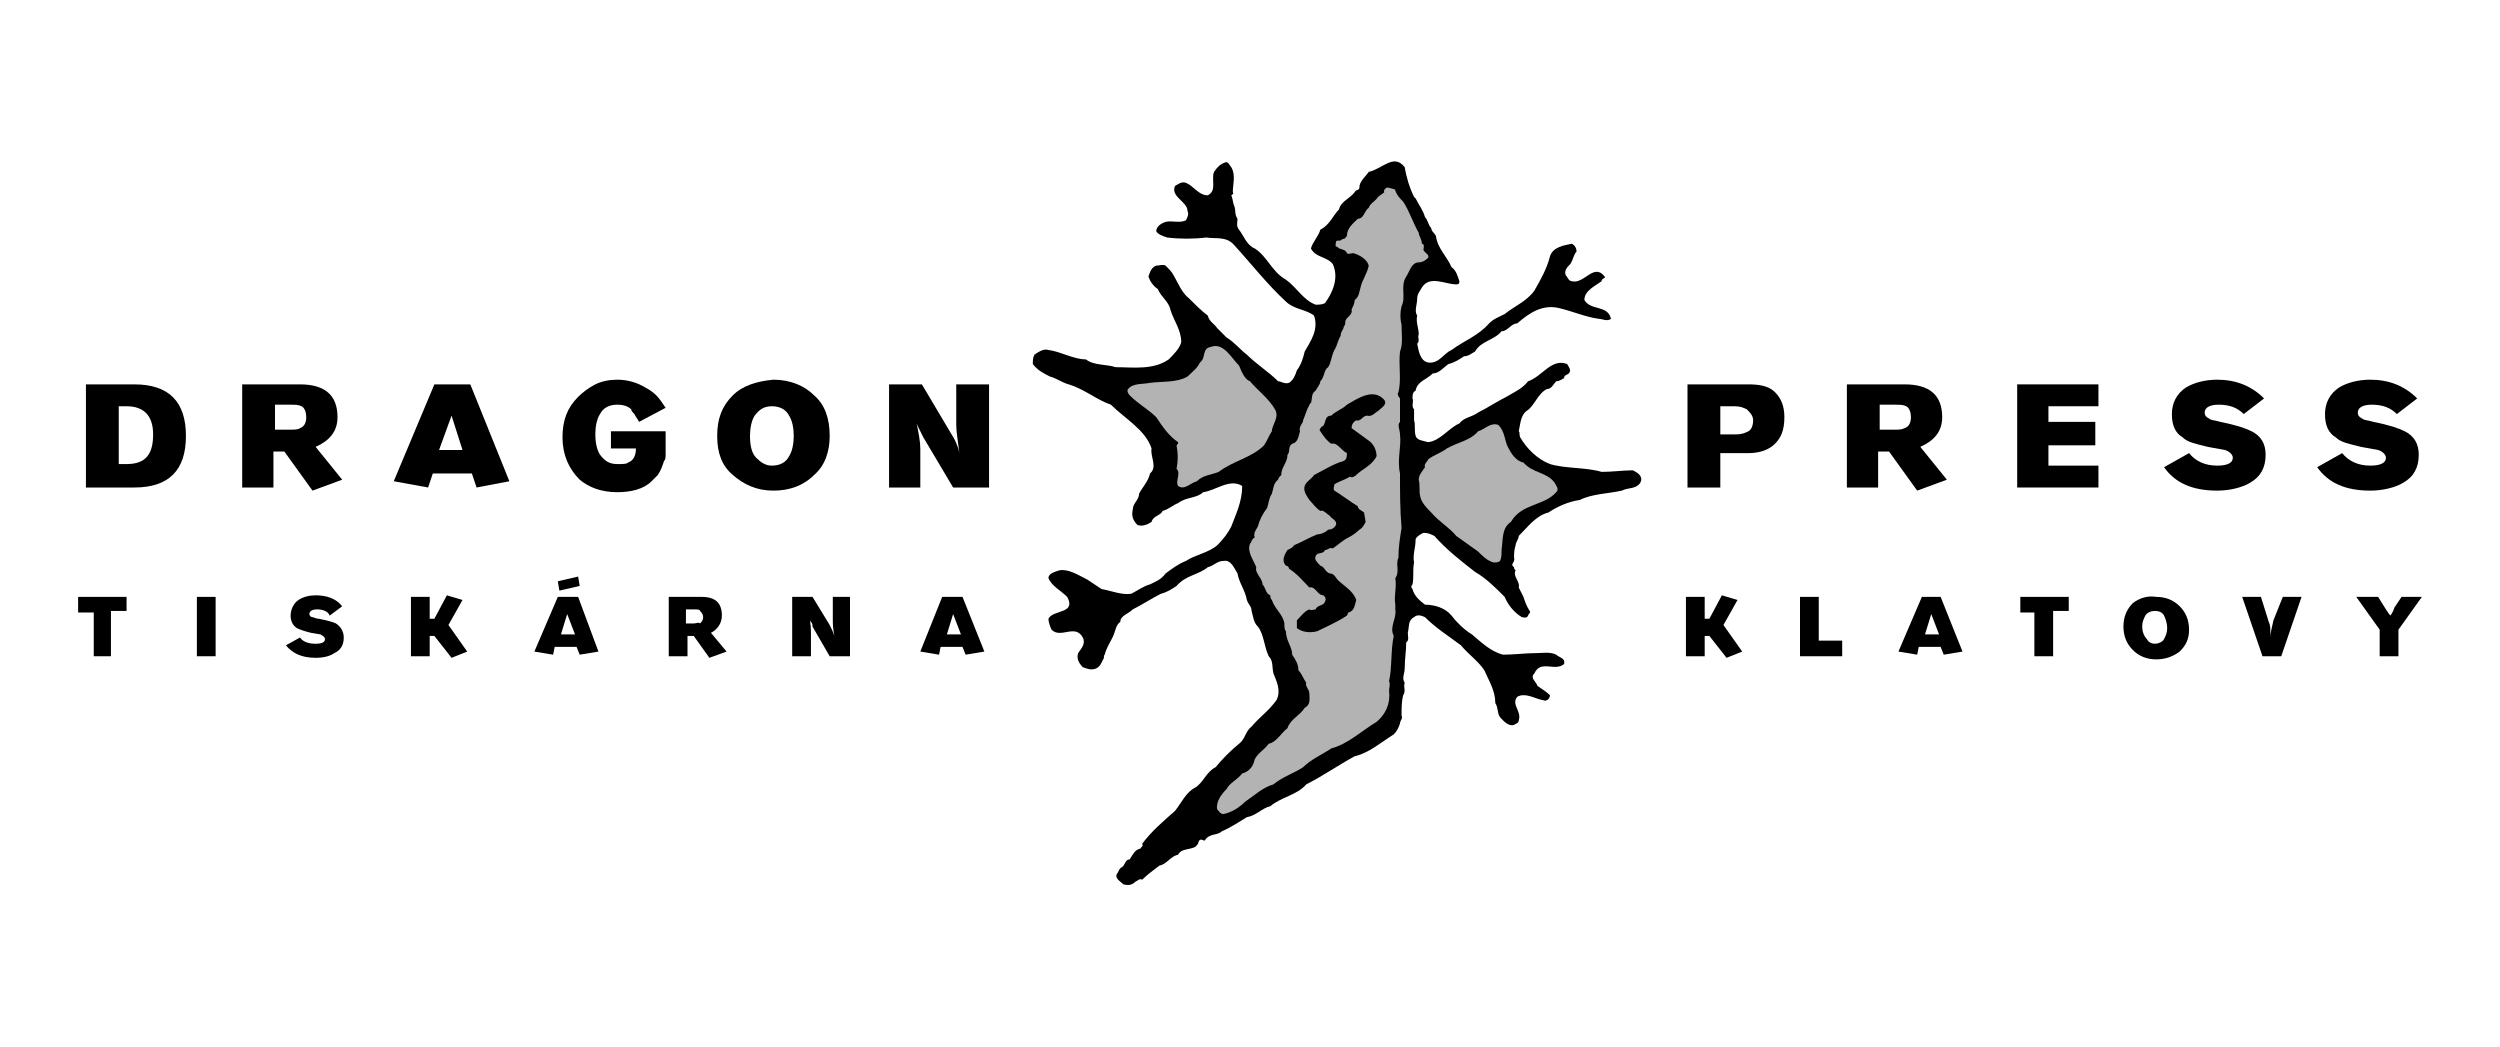 <?xml version="1.0" encoding="utf-8"?>
<!-- Generator: Adobe Illustrator 23.0.4, SVG Export Plug-In . SVG Version: 6.00 Build 0)  -->
<svg version="1.1" id="Layer_1" xmlns="http://www.w3.org/2000/svg" xmlns:xlink="http://www.w3.org/1999/xlink" x="0px" y="0px"
	 viewBox="0 0 160 67" style="enable-background:new 0 0 160 67;" xml:space="preserve">
<style type="text/css">
	.st0{fill:#B3B3B3;}
</style>
<g>
	<path d="M89.9,10.7c0.1,0.6,0.3,1.3,0.6,1.9l0.1,0.1c0.2,0.4,0.5,0.8,0.6,1.2c0.2,0.2,0.2,0.5,0.4,0.7c0,0.2,0.2,0.3,0.3,0.5
		c0.1,0.8,0.7,1.3,1,2c0.3,0.2,0.4,0.6,0.5,0.9c0,0.2-0.1,0.2-0.2,0.2c-0.7,0-1.7-0.6-2.2,0.2c-0.1,0.2-0.3,0.4-0.3,0.7
		c0,0.4-0.2,0.8,0,1.1c-0.1,0.4,0.1,0.8,0.1,1.2c-0.1,0.2,0.1,0.4-0.1,0.6c0.1,0.5,0.2,1.1,0.7,1.2c0.7,0.1,1-0.6,1.5-0.8
		c0.8-0.6,1.7-0.9,2.4-1.7c0.3-0.3,0.6-0.4,1-0.6c0.6-0.5,1.4-0.8,1.9-1.5c0.4-0.7,0.8-1.4,1-2.2c0.2-0.6,0.9-0.7,1.4-0.8
		c0.2,0.1,0.3,0.3,0.3,0.5c-0.2,0.2-0.2,0.5-0.4,0.8c-0.2,0.2-0.4,0.4-0.3,0.7c0.1,0.1,0.2,0.4,0.4,0.4c0.8,0.2,1.4-1.2,2.1-0.3
		c0.1,0.1-0.2,0.1-0.2,0.3c-0.4,0.3-1.1,0.6-1.1,1.2c0.4,0.7,1.5,0.3,1.7,1.2c-0.2,0.2-0.6,0-0.8,0c-0.8-0.1-1.7-0.5-2.6-0.7
		c-1-0.2-1.8,0.3-2.6,1c-0.4,0-0.6,0.5-1,0.5c-0.5,0.6-1.3,0.6-1.7,1.3c-0.2,0.1-0.4,0.3-0.7,0.3c-0.3,0.2-0.6,0.4-1,0.5
		c-0.3,0.2-0.6,0.6-1,0.6c-0.4,0.4-1,0.5-1.1,1.1c-0.2,0.1-0.2,0.3-0.2,0.5c0.1,0.2-0.1,0.5,0.1,0.7c0,0.2,0,0.5,0,0.7
		c0.1,0.3,0,0.6,0.1,1c0.1,0.3,0.5,0.3,0.8,0.4c0.8-0.1,1.3-0.9,2-1.2c0.3-0.4,0.8-0.4,1.2-0.7c0.6-0.3,1.2-0.7,1.8-1
		c0.5-0.3,1-0.5,1.4-1c0.9-0.3,1.5-1.5,2.5-1.1c0.1,0.2,0.3,0.4,0.1,0.6c-0.1,0.1-0.3,0.1-0.3,0.3c-0.2,0.1-0.3,0.2-0.5,0.2
		c-0.2,0.2-0.3,0.5-0.6,0.5c-0.6,0.3-0.8,1.1-1.3,1.4c-0.4,0.3-0.4,0.9-0.5,1.3c0.1,0.1,0,0.2,0.1,0.4c0.4,0.7,1.1,1.4,1.9,1.7
		c1,0.3,2.3,0.2,3.3,0.5c0.7,0,1.4-0.1,2-0.1c0.2,0.1,0.4,0.2,0.5,0.4c0.1,0.2,0,0.4-0.1,0.5c-0.3,0.3-0.7,0.2-1.1,0.4
		c-0.9,0.2-1.9,0.2-2.7,0.6c-0.7,0.1-1.4,0.4-2,0.8c-0.8,0.2-1.3,0.9-1.9,1.5c0,0.2-0.2,0.4-0.2,0.6c-0.1,0.3-0.1,0.5-0.1,0.8
		c0.1,0.3-0.3,0.4,0,0.6c0,0.1,0,0.1,0.1,0.2c-0.2,0.4,0.3,0.7,0.2,1.1c0.1,0.2,0.2,0.4,0.3,0.6c0.1,0.3,0.2,0.6,0.4,0.9
		c0.1,0.1-0.1,0.2-0.1,0.3c-0.1,0.2-0.3,0.1-0.4,0.1c-0.5-0.3-0.9-0.8-1.1-1.3c-0.6-0.6-1.2-1.2-1.9-1.6c-0.9-0.7-1.8-1.4-2.6-2.3
		c-0.2-0.1-0.4-0.2-0.7-0.2c-0.2,0.1-0.4,0.2-0.5,0.4c0,0.6-0.2,1-0.1,1.5c-0.1,0.5,0,0.9-0.1,1.4c-0.1,0.1-0.1,0.2,0,0.3
		c0.1,0.4,0.4,0.7,0.8,1c0.6,0,1.3,0.2,1.7,0.7c0.3,0.4,0.8,0.9,1.3,1.2c0.6,0.5,1.2,1.1,2,1.3c0.7,0,1.4-0.1,2.1-0.1
		c0.4,0,0.9-0.1,1.3,0.1c0.2,0.2,0.6,0.2,0.5,0.6c-0.6,0.5-1.5-0.3-1.9,0.6c-0.3,0.3,0.1,0.5,0.2,0.8c0.3,0.2,0.6,0.4,0.8,0.6
		c0,0.1-0.1,0.3-0.2,0.3c-0.1,0.1-0.2,0-0.3,0c-0.5-0.1-1.1-0.5-1.6-0.2c-0.4,0.5,0.3,0.9,0.1,1.5c0,0.2-0.2,0.2-0.3,0.3
		c-0.4,0.1-0.7-0.3-0.9-0.5c-0.2-0.3-0.1-0.6-0.3-0.9c0-0.8-0.4-1.4-0.7-2.1c-0.4-0.6-1-1-1.5-1.6c-0.8-0.6-1.6-1.1-2.3-1.8
		c-0.2-0.1-0.5-0.2-0.7,0c-0.4,0.2-0.3,0.6-0.4,1c0,0.2,0.1,0.5-0.1,0.6c0,0.5-0.1,1.1-0.1,1.7c0,0.3-0.2,0.6,0,0.9
		c-0.1,0.3,0.1,0.5-0.1,0.8c-0.1,0.4-0.1,0.8-0.1,1.3c0.1,0.2-0.1,0.3-0.1,0.5c-0.1,0.3-0.2,0.5-0.4,0.7c-0.8,0.5-1.6,1.2-2.5,1.4
		c-1.1,0.6-2.1,1.3-3.1,1.8c-0.6,0.7-1.6,0.8-2.3,1.4c-0.5,0.1-0.9,0.6-1.5,0.7c-0.5,0.3-1.1,0.7-1.6,0.9c-0.3,0.3-0.8,0.1-1.1,0.6
		c-0.1,0-0.3-0.2-0.4,0.1c0,0.1-0.1,0.2-0.2,0.3c-0.4,0.2-0.9,0.1-1.1,0.5c-0.5,0.1-0.7,0.6-1.2,0.7c-0.4,0.3-0.8,0.6-1.1,0.9
		c-0.2-0.1-0.3,0.1-0.4,0.1c-0.2,0.2-0.4,0.3-0.8,0.2c-0.2-0.2-0.6-0.4-0.4-0.7c0.1-0.1,0.1-0.3,0.3-0.4c0.2-0.1,0.2-0.5,0.5-0.5
		c0.2-0.3,0.3-0.6,0.7-0.7c0-0.1,0.2-0.1,0.1-0.3c0.6-0.8,1.3-1.4,2.1-2.1c0.4-0.5,0.7-1.2,1.3-1.5c0.5-0.3,0.7-1,1.3-1.3
		c0.4-0.5,1-1.1,1.5-1.5c0.4-0.3,0.4-0.8,0.8-1.1c0.5-0.6,1.1-1,1.6-1.7c0.3-0.6,0-1.2-0.2-1.7c-0.1-0.4,0-0.8-0.3-1.1
		c-0.3-0.6-0.3-1.4-0.7-1.9c-0.3-0.3-0.3-0.7-0.4-1c0-0.3-0.2-0.4-0.3-0.7c-0.1-0.6-0.5-1.1-0.6-1.7c-0.2-0.3-0.4-0.9-0.9-0.8
		c-0.4,0-0.6,0.3-1,0.4c-0.6,0.5-1.4,0.5-2,1.2c-0.3,0.2-0.6,0.4-1,0.5c-0.6,0.3-1.2,0.7-1.8,1c-0.3,0.3-0.8,0.4-0.8,0.8
		c-0.3,0.2-0.3,0.6-0.5,1c-0.2,0.4-0.4,0.7-0.5,1.1c-0.1,0.1,0,0.2-0.1,0.3c-0.1,0.2-0.2,0.5-0.5,0.6c-0.3,0.1-0.5,0-0.8-0.1
		c-0.3-0.3-0.4-0.6-0.3-0.9c0.2-0.3,0.5-0.6,0.3-1c-0.5-0.9-1.4,0.1-2-0.5c-0.1-0.2-0.2-0.5-0.2-0.7c0.3-0.6,1.8-0.3,1.2-1.4
		c-0.4-0.4-1-0.7-1.2-1.2c0-0.3,0.4-0.4,0.7-0.5c0.6-0.1,1.2,0.3,1.8,0.6l0.9,0.6c0.6,0.1,1.3,0.4,1.9,0.3c0.4-0.2,0.8-0.5,1.2-0.6
		c0.4-0.2,0.7-0.3,1-0.7c0.4-0.3,0.8-0.6,1.3-0.8c0.6-0.4,1.4-0.5,2-1c0.4-0.4,0.7-0.8,0.9-1.2c0.3-0.8,0.7-1.6,0.7-2.6
		c-0.8-0.5-1.7,0.3-2.5,0.4c-0.4,0.4-1.1,0.3-1.6,0.7c-0.3,0.1-0.6,0.4-1,0.5c-0.1,0.3-0.6,0.3-0.7,0.7c-0.3,0.2-0.6,0.3-0.9,0.2
		c-0.3-0.3-0.4-0.6-0.3-1c0-0.4,0.4-0.6,0.4-1c0.2-0.4,0.6-0.8,0.7-1.3c0.5-0.4,0-1.1,0.1-1.6c-0.4-1.2-1.7-1.9-2.6-2.8
		c-0.9-0.3-1.7-1-2.7-1.3c-0.4-0.1-0.8-0.4-1.2-0.5c-0.4-0.2-0.8-0.4-1.1-0.8c0-0.2,0-0.4,0.1-0.6c0.3-0.2,0.6-0.4,0.9-0.3
		c0.8,0.1,1.6,0.6,2.4,0.6c0.5,0.4,1.3,0.3,1.9,0.5c1.1,0,2.4,0.2,3.4-0.5c0.3-0.3,0.7-0.7,0.8-1.1c0-0.8-0.5-1.4-0.7-2.1
		c-0.1-0.5-0.6-0.8-0.8-1.3c-0.3-0.2-0.5-0.5-0.6-0.8c0.1-0.3,0.2-0.6,0.5-0.7c0.2,0,0.4-0.1,0.6,0c0.2,0.2,0.4,0.4,0.5,0.6
		c0.3,0.5,0.5,1.1,1,1.5c0.4,0.4,0.8,0.8,1.2,1.1c0.1,0.4,0.4,0.5,0.6,0.8c0.2,0.2,0.4,0.4,0.6,0.6c0.5,0.3,0.9,0.8,1.3,1.1
		c0.6,0.6,1.4,1.1,2,1.7c0.2,0,0.4,0.2,0.7,0.1c0.3-0.2,0.4-0.5,0.5-0.8c0.3-0.4,0.4-0.8,0.5-1.2c0.4-0.7,0.9-1.4,0.6-2.3
		c-0.5-0.4-1.3-0.4-1.8-0.9c-1.2-1.1-2.2-2.4-3.3-3.6c-0.5-0.6-1.2-0.4-1.8-0.5c-0.8,0.1-1.7,0.1-2.5,0c-0.3-0.1-0.6-0.2-0.7-0.4
		c0-0.3,0.3-0.5,0.6-0.6c0.4-0.1,0.9,0.1,1.3-0.1c0.1-0.2,0.2-0.4,0.1-0.6c0-0.6-1.1-0.9-0.8-1.6c0.2-0.1,0.4-0.3,0.7-0.2
		c0.5,0.2,0.8,0.8,1.4,0.8c0.6-0.3,0.2-1,0.4-1.5c0.2-0.3,0.4-0.5,0.7-0.6c0.2-0.1,0.3,0.2,0.4,0.3c0.3,0.5,0.1,1.1,0.1,1.6
		c0.1,0.1-0.1,0.2-0.1,0.2c0.1,0.2,0.1,0.5,0.2,0.7c0.1,0.3,0,0.5,0.2,0.8c0,0.2-0.1,0.5,0.1,0.7c0.3,0.4,0.5,1,1,1.2
		c0.8,0.5,1.1,1.5,2,2c0.7,0.5,1.1,1.3,1.9,1.6c0.2,0,0.4,0,0.6-0.1c0.5-0.7,0.9-1.6,0.5-2.5c-0.4-0.5-1.1-0.4-1.4-1
		c0.1-0.4,0.5-0.8,0.6-1.2c0.6-0.3,0.8-0.9,1.2-1.3c0.1-0.5,0.7-0.7,1-1.1c0.1-0.2,0.3-0.1,0.3-0.3c0-0.4,0.4-0.7,0.6-1
		C88.5,10.8,89.2,9.8,89.9,10.7z"/>
	<path class="st0" d="M89.3,12.2c0.1,0.3,0.3,0.5,0.5,0.7c0.4,0.6,0.6,1.3,1,2c0,0.2,0.2,0.4,0.2,0.7c0.2,0,0.1,0.3,0.1,0.4
		c0.1,0.2,0.4,0.3,0.3,0.5c-0.2,0.2-0.4,0.3-0.7,0.3c-0.4,0.1-0.5,0.6-0.7,0.9c-0.4,0.6,0,1.3-0.3,1.9c-0.1,0.4-0.1,0.8,0,1.2
		c0,0.6,0.1,1.2-0.1,1.7c-0.1,0.9,0.1,1.8-0.1,2.6c-0.1,0.1,0,0.3,0.1,0.4c0,0.5,0,1,0,1.5c-0.2,0.2,0,0.5,0,0.8
		c0.1,0.8-0.2,1.6,0,2.5c0,1.2,0,2.3,0.1,3.5c-0.1,0.6-0.2,1.2-0.2,1.9c-0.2,0.4,0.1,0.9-0.2,1.3c0.1,0.6-0.1,1.1,0,1.7
		c0,0.1,0,0.3,0,0.3c0.1,0.6-0.4,1.1-0.1,1.7c-0.2,0.9-0.1,2-0.3,2.9c0.1,0.2,0,0.4,0,0.6c0.1,0.8-0.2,1.5-0.8,2
		c-1,0.6-1.8,1.4-2.9,1.7c-0.6,0.4-1.3,0.7-1.8,1.2c-0.6,0.4-1.3,0.6-1.9,1.1c-0.7,0.2-1.2,0.7-1.8,1.1c-0.4,0.4-0.9,0.7-1.4,0.8
		c-0.2,0-0.3-0.2-0.4-0.3c-0.1-0.5,0.3-1,0.6-1.3c0.2-0.4,0.7-0.6,1-1c0.4-0.1,0.7-0.4,0.8-0.9c0.2-0.4,0.6-0.6,0.9-1
		c0.5-0.1,0.8-0.7,1.2-1c0.2-0.6,0.8-0.8,1.1-1.3c0.4-0.2,0.3-0.6,0.3-0.9c0-0.3-0.3-0.5-0.2-0.7c-0.2-0.3-0.3-0.6-0.5-0.8
		c0-0.4-0.2-0.7-0.4-1c0-0.5-0.4-0.9-0.4-1.5c-0.1-0.1-0.1-0.3-0.1-0.5c-0.1-0.6-0.6-0.9-0.8-1.5c-0.1-0.1-0.1-0.2-0.1-0.3
		C81,38,81,37.6,80.8,37.4c0-0.4-0.5-0.7-0.4-1.1c-0.2-0.5-0.6-1-0.4-1.5c0.1-0.1,0.1-0.3,0.3-0.4c-0.1-0.3,0.1-0.5,0.2-0.7
		c0.1-0.4,0.3-0.8,0.6-1.2c0.1-0.3,0.1-0.6,0.3-0.9c0.1-0.3,0.1-0.7,0.4-0.9c0-0.1,0.1-0.2,0.2-0.3c0-0.5,0.4-0.8,0.4-1.3
		c0.2-0.2,0-0.5,0.3-0.7c0.4-0.1,0.4-0.5,0.5-0.8c-0.1-0.3,0.2-0.5,0.2-0.7c0.1-0.3,0.2-0.5,0.3-0.8c0.1-0.1,0.1-0.3,0.2-0.3
		c0.1-0.3,0-0.6,0.3-0.8c0.1-0.2,0.3-0.4,0.3-0.6c0.3-0.3,0.2-0.7,0.5-0.9c0.2-0.3,0.2-0.7,0.4-1.1c0.2-0.3,0.2-0.6,0.4-0.9
		c0-0.3,0.2-0.4,0.2-0.6c0.1-0.1,0.1-0.2,0.1-0.3c0-0.3,0.5-0.4,0.4-0.8c0.1-0.2,0.2-0.4,0.2-0.6c0.3-0.2,0.3-0.6,0.4-0.9
		c0.1-0.4,0.4-0.8,0.5-1.3c-0.1-0.4-0.6-0.7-1-0.8c-0.1,0-0.3,0.1-0.4,0c-0.1-0.3-0.5-0.2-0.6-0.4c-0.2,0-0.1-0.2-0.1-0.3
		c0-0.2,0.3,0,0.4-0.2c0.2,0,0.2-0.1,0.3-0.2c0-0.5,0.4-0.8,0.7-1.1c0.4,0,0.4-0.5,0.7-0.7c0.1-0.3,0.4-0.4,0.6-0.7
		c0.1-0.1,0.3-0.2,0.4-0.3c-0.1-0.1,0.1-0.3,0.2-0.3C89.2,12.1,89.3,12.1,89.3,12.2z"/>
	<path class="st0" d="M80,24.4c0.5,0.6,1.2,1.1,1.6,1.8c0.3,0.5-0.2,1-0.2,1.4c-0.2,0.3-0.3,0.6-0.5,0.9c-0.8,0.8-2,1-2.9,1.7
		c-0.5,0.2-1,0.2-1.4,0.6c-0.4,0.1-0.8,0.6-1.2,0.3c-0.2-0.3,0.2-0.8-0.1-1.1c0.1-0.5,0.1-1,0-1.5c0.1-0.1,0.1-0.1,0.1-0.2
		c-0.6-0.4-1-1-1.4-1.6c-0.5-0.5-1.1-0.8-1.7-1.4c-0.1-0.1-0.2-0.3-0.1-0.4c0.3-0.4,1-0.3,1.4-0.4c0.8-0.1,1.7,0,2.4-0.4
		c0.3-0.3,0.6-0.5,0.8-0.9c0.4-0.3,0.1-0.9,0.7-1c0.8-0.3,1.3,0.7,1.8,1.2C79.5,23.9,79.7,24.3,80,24.4z"/>
	<path d="M88.6,25.6c0.2,0.3-0.2,0.5-0.4,0.7c-0.2,0.1-0.4,0.4-0.7,0.3c-0.3,0-0.4,0.4-0.7,0.3c-0.2,0.1-0.3,0.3-0.3,0.5
		c0.4,0.3,0.7,0.5,1.1,0.8c0.3,0.2,0.5,0.6,0.5,1c-0.3,0.6-0.9,0.8-1.3,1.2c-0.1,0.1-0.3,0.2-0.4,0.1c-0.3,0.2-0.7,0.3-1,0.5
		c0,0.1-0.1,0.3,0,0.4c0.5,0.3,1,0.7,1.5,1c0,0.2,0.3,0.3,0.4,0.4l0.1,0.6c-0.1,0.2-0.2,0.4-0.4,0.5c-0.2,0.2-0.5,0.4-0.7,0.5
		c-0.4,0.2-0.7,0.5-1,0.7c-0.2-0.1-0.3,0.1-0.5,0.1c-0.1,0.3-0.5,0.1-0.6,0.4c-0.1,0.2,0.1,0.4,0.3,0.6c0.3,0.1,0.3,0.4,0.6,0.5
		c0.3,0,0.4,0.3,0.5,0.4c0.4,0.4,1,0.7,1.2,1.3c-0.1,0.3-0.1,0.7-0.5,0.8l-0.1,0.2c-0.6,0.4-1.3,0.7-1.9,1c-0.4,0.1-0.9,0.1-1.3-0.2
		C83,40,83,39.9,83,39.7c0.3-0.3,0.5-0.6,0.8-0.7c0.1,0.1,0.3,0,0.4,0c0.1-0.3,0.5-0.2,0.6-0.5c0.1-0.2,0-0.3-0.1-0.4
		c-0.4,0-0.5-0.6-0.9-0.5c-0.4-0.4-0.8-0.9-1.3-1.2c0-0.1-0.1-0.2-0.2-0.2c-0.3-0.3-0.1-0.7,0.1-1c0.2-0.1,0.4-0.2,0.4-0.3
		c0.5-0.2,1-0.5,1.5-0.7c0.2,0,0.5-0.1,0.7-0.3c0.2,0,0.4-0.1,0.5-0.3c0.1-0.3-0.3-0.4-0.4-0.6c-0.2-0.1-0.4-0.4-0.6-0.3
		c-0.3-0.2-0.5-0.5-0.7-0.7c-0.2-0.3-0.4-0.6-0.3-0.9c0.1-0.3,0.4-0.4,0.6-0.7c0.6-0.3,1.2-0.7,1.9-0.9c0.2-0.1,0.2-0.3,0.2-0.5
		c-0.4-0.2-0.6-0.7-1-0.6c-0.3-0.2-0.5-0.5-0.7-0.8c-0.1-0.1,0-0.2,0.1-0.3c0.3-0.1,0.1-0.7,0.6-0.7c0.3-0.3,0.7-0.4,1-0.7
		C86.9,25.5,87.9,24.8,88.6,25.6z"/>
	<path class="st0" d="M96.5,28.6c0.2,0.4,0.5,0.9,1,1c0.6,0.7,1.5,0.6,2,1.3c0.1,0.2,0.3,0.4,0.1,0.6c-0.8,0.9-2.2,0.7-2.9,1.9
		c-0.6,0.4-0.5,1.1-0.6,1.8c0,0.3,0,0.5-0.1,0.7c-0.1,0.1-0.3,0.1-0.4,0.1c-0.4-0.1-0.7-0.4-1-0.7l-1.4-1c-0.5-0.6-1.1-0.9-1.6-1.5
		c-0.3-0.3-0.6-0.6-0.7-1c-0.1-0.4,0-0.7-0.1-1.1c0-0.3,0.2-0.5,0.4-0.8c-0.1-0.2,0.2-0.4,0.2-0.5c0.4-0.3,0.8-0.4,1.2-0.7
		c0.7-0.4,1.5-0.5,2-1.1c0.4-0.1,0.8-0.6,1.3-0.4C96.3,27.6,96.3,28.2,96.5,28.6z"/>
	<path d="M8.1,29.7H7.6V26h0.5c1.1,0,1.7,0.6,1.7,1.8C9.8,29.1,9.3,29.7,8.1,29.7z M8.6,31.2c2.2,0,3.3-1.1,3.3-3.3
		c0-2.2-1.1-3.3-3.3-3.3H5.5v6.6H8.6z"/>
	<path d="M18.5,27.5h-0.9v-1.6h0.9c0.4,0,0.6,0,0.8,0.1c0.2,0.1,0.3,0.4,0.3,0.7c0,0.3-0.1,0.6-0.4,0.7
		C19.1,27.5,18.8,27.5,18.5,27.5z M21.6,26.7c0-1.4-0.8-2.1-2.4-2.1h-3.7v6.6h2v-2.3h0.7l1.8,2.5l1.9-0.7l-1.7-2.1
		C21.1,28.2,21.6,27.6,21.6,26.7z"/>
	<path d="M29.6,28.8h-1.5l0.8-2.2L29.6,28.8z M25.2,30.8l2.2,0.4l0.3-0.9h2.5l0.3,0.9l2.1-0.4l-2.5-6.2h-2.3L25.2,30.8z"/>
	<path d="M39.1,28.9v-1.3h3.5v0.7c0,0.1,0,0.2,0,0.2c0,0.1,0,0.2,0,0.2c0,0.1,0,0.1,0,0.2c0,0.1,0,0.1,0,0.1c0,0.3,0,0.4-0.1,0.5
		c-0.1,0.3-0.2,0.6-0.4,0.9c0,0-0.1,0.1-0.1,0.1c-0.1,0.1-0.2,0.2-0.3,0.3c-0.5,0.5-1.3,0.7-2.2,0.7c-1,0-1.8-0.3-2.4-0.8
		C36.4,30,36,29.1,36,28c0-1.1,0.3-1.9,1-2.6c0.3-0.3,0.7-0.6,1.1-0.8c0.4-0.2,0.9-0.3,1.4-0.3c0.7,0,1.3,0.2,1.8,0.5
		c0.2,0.1,0.5,0.3,0.7,0.5c0.2,0.2,0.4,0.5,0.6,0.8L40.9,27c-0.1-0.2-0.2-0.3-0.3-0.5c-0.1-0.1-0.2-0.2-0.2-0.3
		c-0.2-0.2-0.5-0.3-0.9-0.3c-0.5,0-0.9,0.2-1.1,0.6c-0.2,0.3-0.3,0.8-0.3,1.3c0,0.5,0.1,1,0.3,1.3c0.3,0.4,0.6,0.6,1.1,0.6
		c0.4,0,0.6,0,0.7-0.1c0.3-0.1,0.5-0.4,0.5-0.9H39.1z"/>
	<path d="M48.4,29.3C48.1,29,48,28.5,48,27.9c0-0.5,0.1-1,0.3-1.3c0.3-0.4,0.6-0.6,1.1-0.6c0.5,0,0.9,0.2,1.1,0.6
		c0.2,0.3,0.3,0.8,0.3,1.3c0,0.5-0.1,1-0.3,1.3c-0.2,0.4-0.6,0.6-1.1,0.6C49,29.8,48.7,29.6,48.4,29.3z M46.9,25.3
		c-0.7,0.7-1,1.5-1,2.6c0,1.1,0.3,1.9,1,2.5c0.7,0.6,1.5,1,2.6,1c1,0,1.9-0.3,2.6-1c0.7-0.6,1-1.5,1-2.5c0-1.1-0.3-2-1-2.6
		c-0.6-0.6-1.5-1-2.6-1C48.4,24.4,47.5,24.7,46.9,25.3z"/>
	<path d="M61.3,24.6h2v6.6H61l-1.9-3.2c-0.1-0.2-0.2-0.4-0.3-0.6c-0.1-0.2-0.2-0.4-0.2-0.6l0,0c0.2,0.9,0.3,1.5,0.3,1.9v2.5h-2v-6.6
		H59l1.9,3.2c0.2,0.3,0.4,0.7,0.5,1.2c-0.1-0.8-0.2-1.4-0.2-1.8V24.6z"/>
	<path d="M111,26c0.4,0,0.6,0.1,0.8,0.2c0.2,0.2,0.4,0.4,0.4,0.7c0,0.3-0.1,0.6-0.3,0.7c-0.2,0.1-0.4,0.2-0.8,0.2h-1V26H111z
		 M113.6,25.1c-0.4-0.4-1-0.5-1.7-0.5H108v6.6h2.1V29h1.8c0.7,0,1.3-0.2,1.7-0.6s0.6-0.9,0.6-1.7C114.2,26,114,25.5,113.6,25.1z"/>
	<path d="M121.2,27.5h-0.9v-1.6h0.9c0.4,0,0.6,0,0.8,0.1c0.2,0.1,0.3,0.4,0.3,0.7c0,0.3-0.1,0.6-0.4,0.7
		C121.7,27.5,121.5,27.5,121.2,27.5z M124.3,26.7c0-1.4-0.8-2.1-2.4-2.1h-3.7v6.6h2v-2.3h0.7l1.8,2.5l1.9-0.7l-1.7-2.1
		C123.8,28.2,124.3,27.6,124.3,26.7z"/>
	<path d="M134.3,24.6V26h-3.2V27h3v1.5h-3v1.3h3.2v1.4h-5.2v-6.6H134.3z"/>
	<path d="M144.1,27.6c0.6,0.3,0.9,0.8,0.9,1.5c0,0.8-0.3,1.4-1,1.8c-0.5,0.3-1.3,0.5-2.1,0.5c-1.6,0-2.7-0.5-3.4-1.5l1.6-0.9
		c0.4,0.5,1,0.8,1.8,0.8c0.7,0,1-0.2,1-0.5c0-0.2-0.2-0.4-0.5-0.5l-1.1-0.2c-0.8-0.2-1.3-0.3-1.6-0.6c-0.5-0.3-0.7-0.8-0.7-1.5
		c0-0.7,0.3-1.3,0.9-1.7c0.5-0.3,1.2-0.5,2-0.5c1.2,0,2.2,0.4,3,1.2l-1.3,1c-0.4-0.4-0.9-0.6-1.6-0.6c-0.6,0-0.9,0.2-0.9,0.5
		c0,0.2,0.1,0.3,0.3,0.4c0.1,0.1,0.4,0.1,0.7,0.2C143.1,27.2,143.7,27.4,144.1,27.6z"/>
	<path d="M153.9,27.6c0.6,0.3,0.9,0.8,0.9,1.5c0,0.8-0.3,1.4-1,1.8c-0.5,0.3-1.3,0.5-2.1,0.5c-1.6,0-2.7-0.5-3.4-1.5l1.6-0.9
		c0.4,0.5,1,0.8,1.8,0.8c0.7,0,1-0.2,1-0.5c0-0.2-0.2-0.4-0.5-0.5l-1.1-0.2c-0.8-0.2-1.3-0.3-1.6-0.6c-0.5-0.3-0.7-0.8-0.7-1.5
		c0-0.7,0.3-1.3,0.9-1.7c0.5-0.3,1.2-0.5,2-0.5c1.2,0,2.2,0.4,3,1.2l-1.3,1c-0.4-0.4-0.9-0.6-1.6-0.6c-0.6,0-0.9,0.2-0.9,0.5
		c0,0.2,0.1,0.3,0.3,0.4c0.1,0.1,0.4,0.1,0.7,0.2C152.9,27.2,153.5,27.4,153.9,27.6z"/>
	<path d="M5,39.1v-0.9h3.1v0.9h-1V42H6v-2.8H5z"/>
	<path d="M12.6,38.2h1.2V42h-1.2V38.2z"/>
	<path d="M21.5,39.9c0.3,0.2,0.5,0.5,0.5,0.9c0,0.5-0.2,0.8-0.6,1c-0.3,0.2-0.7,0.3-1.2,0.3c-0.9,0-1.5-0.3-1.9-0.8l0.9-0.5
		c0.2,0.3,0.6,0.4,1,0.4c0.4,0,0.6-0.1,0.6-0.3c0-0.1-0.1-0.2-0.3-0.3l-0.6-0.1c-0.4-0.1-0.7-0.2-0.9-0.3c-0.3-0.2-0.4-0.5-0.4-0.8
		c0-0.4,0.2-0.8,0.5-1c0.3-0.2,0.7-0.3,1.1-0.3c0.7,0,1.3,0.2,1.7,0.7l-0.8,0.6C21,39.1,20.6,39,20.3,39c-0.3,0-0.5,0.1-0.5,0.3
		c0,0.1,0.1,0.2,0.2,0.2c0.1,0,0.2,0.1,0.4,0.1C20.9,39.7,21.3,39.8,21.5,39.9z"/>
	<path d="M29.6,38.4L28.7,40l1.2,1.7l-1,0.4l-1.1-1.4h-0.3V42h-1.2v-3.8h1.2v1.4l0.3,0l0.8-1.5L29.6,38.4z"/>
	<path d="M36.8,40.6h-0.9l0.4-1.3L36.8,40.6z M34.2,41.7l1.2,0.2l0.1-0.5h1.4l0.2,0.5l1.2-0.2L37,38.2h-1.3L34.2,41.7z M35.7,37.2
		l0.1,0.6l1.3-0.3L37,36.9L35.7,37.2z"/>
	<path d="M44.4,39.9h-0.5V39h0.5c0.2,0,0.4,0,0.4,0.1c0.1,0.1,0.2,0.2,0.2,0.4c0,0.2-0.1,0.3-0.2,0.4C44.7,39.8,44.6,39.9,44.4,39.9
		z M46.2,39.4c0-0.8-0.4-1.2-1.3-1.2h-2.1V42h1.2v-1.3h0.4l1,1.4l1.1-0.4l-1-1.2C45.9,40.3,46.2,39.9,46.2,39.4z"/>
	<path d="M53.3,38.2h1.1V42h-1.3l-1.1-1.9C52,40,52,39.9,51.9,39.8c-0.1-0.1-0.1-0.2-0.1-0.3l0,0c0.1,0.5,0.1,0.8,0.1,1.1V42h-1.2
		v-3.8h1.3l1.1,1.8c0.1,0.2,0.2,0.4,0.3,0.7c-0.1-0.5-0.1-0.8-0.1-1.1V38.2z"/>
	<path d="M61.5,40.6h-0.9l0.4-1.3L61.5,40.6z M58.9,41.7l1.2,0.2l0.1-0.5h1.4l0.2,0.5l1.2-0.2l-1.4-3.5h-1.3L58.9,41.7z"/>
	<path d="M111.2,38.4l-0.9,1.6l1.2,1.7l-1,0.4l-1.1-1.4h-0.3V42h-1.2v-3.8h1.2v1.4l0.3,0l0.8-1.5L111.2,38.4z"/>
	<path d="M116.4,38.2V41h1.5V42h-2.7v-3.8H116.4z"/>
	<path d="M124.1,40.6h-0.9l0.4-1.3L124.1,40.6z M121.5,41.7l1.2,0.2l0.1-0.5h1.4l0.2,0.5l1.2-0.2l-1.4-3.5H123L121.5,41.7z"/>
	<path d="M129.3,39.1v-0.9h3.1v0.9h-1V42h-1.2v-2.8H129.3z"/>
	<path d="M137.4,40.9c-0.2-0.2-0.3-0.5-0.3-0.8c0-0.3,0.1-0.5,0.2-0.7c0.1-0.2,0.4-0.3,0.6-0.3c0.3,0,0.5,0.1,0.6,0.3
		c0.1,0.2,0.2,0.5,0.2,0.8c0,0.3-0.1,0.5-0.2,0.7c-0.1,0.2-0.4,0.3-0.6,0.3C137.7,41.2,137.5,41.1,137.4,40.9z M136.5,38.6
		c-0.4,0.4-0.6,0.9-0.6,1.5c0,0.6,0.2,1.1,0.6,1.5c0.4,0.4,0.9,0.6,1.5,0.6c0.6,0,1.1-0.2,1.5-0.5c0.4-0.4,0.6-0.8,0.6-1.4
		c0-0.6-0.2-1.1-0.6-1.5s-0.9-0.6-1.5-0.6C137.4,38.1,136.9,38.3,136.5,38.6z"/>
	<path d="M146.1,38.2h1.2L146,42h-1.2l-1.3-3.8h1.2l0.5,1.6c0.1,0.2,0.1,0.4,0.1,0.5c0,0.2,0,0.3,0,0.5c0-0.3,0.1-0.6,0.2-1.1
		L146.1,38.2z"/>
	<path d="M155,38.2l-1.5,2.1V42h-1.2v-1.7l-1.5-2.1h1.4l0.5,0.8l0.2,0.3l0.1,0.1c0-0.1,0.1-0.1,0.1-0.2c0.1-0.1,0.1-0.3,0.2-0.4
		l0.4-0.6H155z"/>
</g>
</svg>
